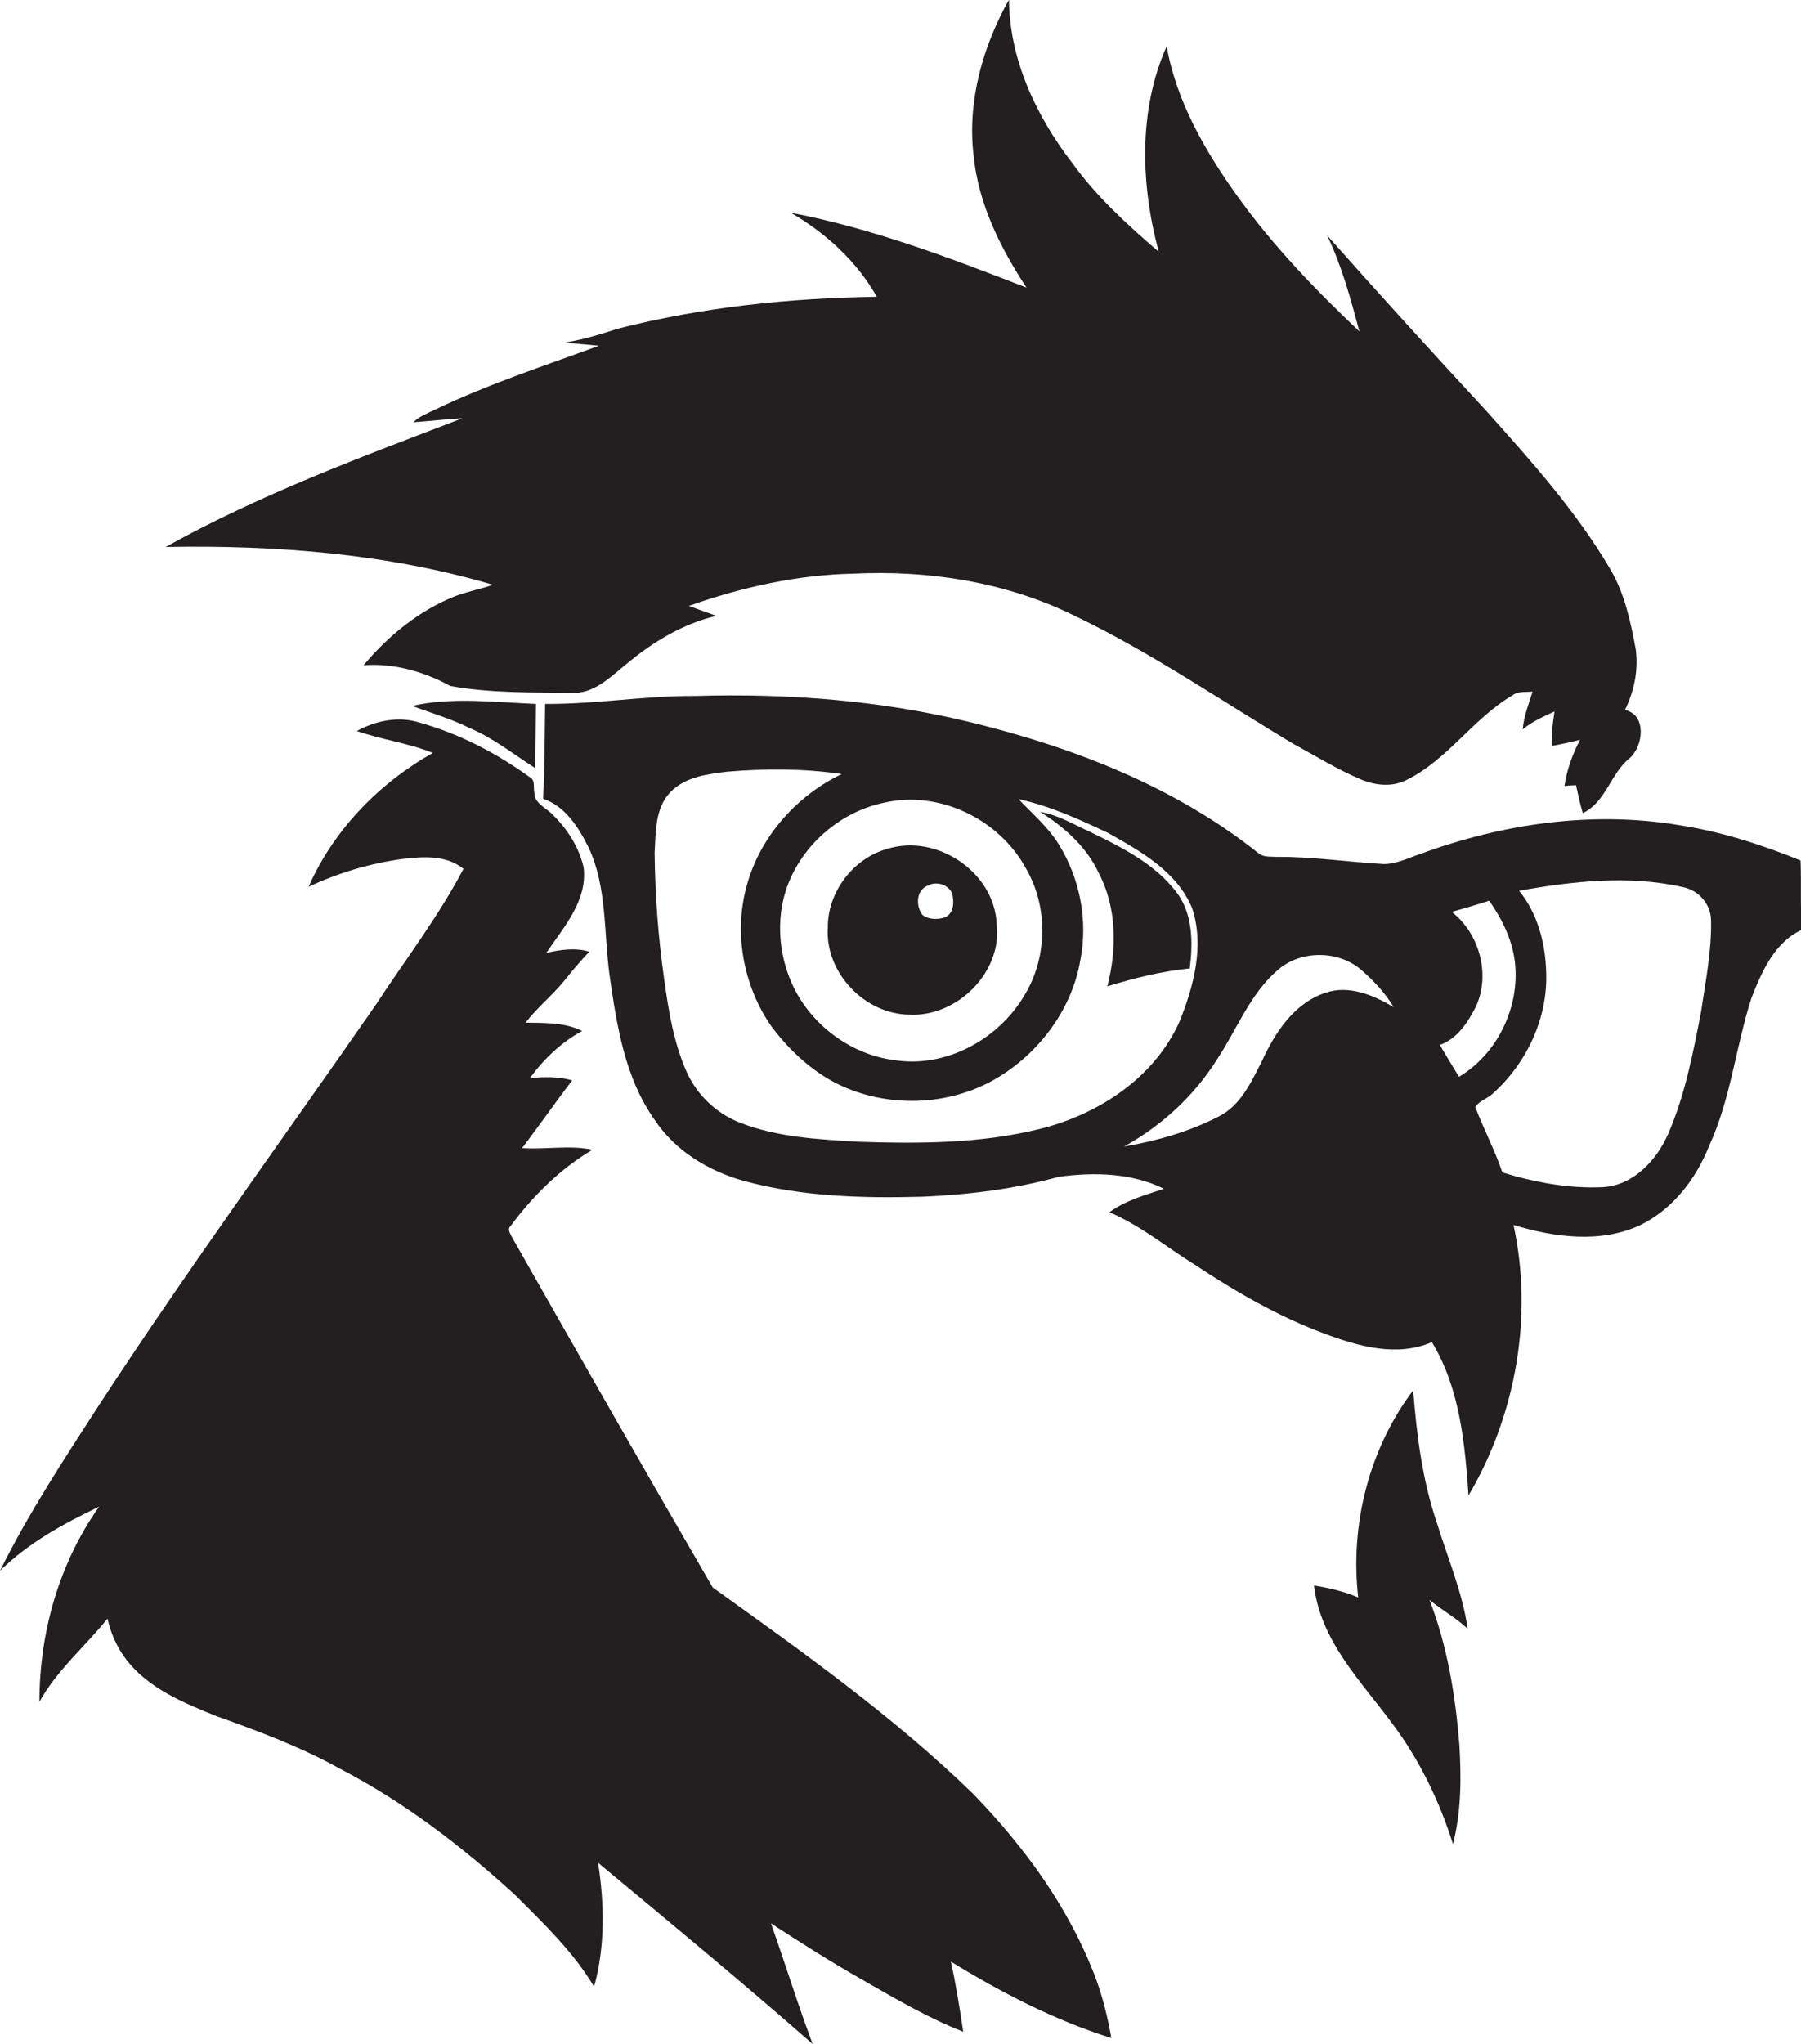 <?xml version="1.0" encoding="utf-8"?>
<!-- Generator: Adobe Illustrator 19.2.0, SVG Export Plug-In . SVG Version: 6.00 Build 0)  -->
<svg version="1.1" id="Layer_1" xmlns="http://www.w3.org/2000/svg" xmlns:xlink="http://www.w3.org/1999/xlink" x="0px" y="0px"
	 viewBox="0 0 452.3 513" enable-background="new 0 0 452.3 513" xml:space="preserve">
<g>
	<path fill="#231F20" d="M123.8,146.8c-3.2,1.1-6.5,1.7-9.6,2.9c-9,3.6-16.7,9.9-22.9,17.3c7.6-0.6,15.2,1.6,21.8,5.2
		c10,1.8,20.2,1.6,30.3,1.7c5.7,0.4,9.8-3.9,13.9-7.2c6.6-5.5,14.1-10.1,22.6-12.1c-2.3-0.8-4.6-1.7-6.9-2.5
		c13.3-4.7,27.2-7.8,41.3-8.1c18.7-0.9,37.8,2,54.8,10.2c19.4,9.2,37.1,21.4,55.5,32.4c5.7,3.1,11.3,6.6,17.3,9.1
		c3.6,1.5,7.8,1.9,11.3,0.1c10.4-5.1,16.8-15.5,26.7-21.3c1.5-1.1,3.3-0.7,5-0.9c-1,3.1-2.2,6.2-2.5,9.5c2.4-2,5.2-3.2,8-4.5
		c-0.4,2.8-0.9,5.7-0.5,8.6c2.3-0.4,4.6-0.9,6.9-1.5c-1.9,3.7-3.3,7.5-3.9,11.6c0.7-0.1,2.2-0.2,2.9-0.2c0.5,2.3,1,4.7,1.7,7
		c5.9-2.8,7-10.1,11.9-13.9c3.3-3.1,4.2-10.7-1.3-12c2.3-4.7,3.4-10,2.7-15.2c-1.3-7-2.8-14.1-6.5-20.3
		c-8.5-14.4-19.7-26.9-30.8-39.3c-13.5-14.6-27-29.4-40.2-44.3c3.7,7.7,5.9,15.9,8.1,24.1c-11.1-10.5-21.7-21.5-30.6-33.9
		c-8.1-11.3-15.4-23.9-17.8-37.7c-7.2,16.2-6.5,34.8-2,51.6c-7.9-6.8-15.7-13.9-21.8-22.4c-9-11.7-15.7-25.9-15.8-40.9
		c-6.6,11.8-10.5,25.5-8.9,39.1c1.2,12.1,6.7,23.2,13.3,33.2c-19.3-7.5-38.8-14.9-59.2-18.8c8.8,5.1,16.6,12.2,21.6,21.1
		c-21.9,0.3-43.8,2.6-65,8c-4.4,1.4-8.8,2.8-13.4,3.5c2.9,0.3,5.8,0.5,8.6,0.8c-13.9,5.1-28,9.7-41.3,16.1c-1.8,0.9-3.8,1.6-5.3,3.1
		c4.1-0.3,8.2-0.8,12.3-1c-25.3,9.7-50.8,19.1-74.5,32.3C69.5,136.8,97.4,139,123.8,146.8z"/>
	<path fill="#231F20" d="M452.2,216c-9.9-4-20.1-7.3-30.7-8.9c-21.8-3.6-44.3-0.3-64.9,7.3c-3,1-5.9,2.5-9.1,2.5
		c-9-0.5-18-1.9-27-1.8c-1.5-0.1-3.1,0.1-4.3-0.8c-21-16.8-46.6-26.7-72.5-33c-22.6-5.5-45.9-7.3-69.1-6.6
		c-12.6-0.1-25.1,2.1-37.7,2c-0.1,7.9-0.1,15.8-0.5,23.8c5.6,1.9,8.9,7.2,11.4,12.2c4.7,10,3.8,21.4,5.3,32.2
		c1.8,12.5,3.8,25.6,11.3,36.2c5.1,7.7,13.4,12.8,22.3,15.3c14.6,4,29.9,4.4,44.9,4c11.6-0.5,23.1-1.9,34.3-5c8.8-1.2,18.3-1,26.4,3
		c-4.7,1.6-9.6,2.9-13.7,5.9c7.8,3.3,14.4,8.8,21.5,13.2c10.3,6.8,21,13,32.6,17.3c8.5,3.2,18.2,5.9,26.9,2.1
		c7,11.5,8.3,25.4,9.2,38.5c11.9-20.2,16.3-45,11.3-67.9c10.2,3.1,21.9,4.7,31.9,0c8.1-4,13.9-11.5,17.2-19.8
		c5.5-11.9,6.7-25,10.7-37.3c2.6-6.6,5.8-13.9,12.6-17C452.1,227.5,452.4,221.7,452.2,216z M257.6,217.9c5.7,9.7,5.5,22.4-0.3,31.9
		c-6.5,11.1-19.8,18.4-32.8,16.3c-10.5-1.4-19.9-8.2-24.8-17.5c-4.5-8.7-5.2-19.5-1-28.5c4.3-9.3,13.2-16.5,23.3-18.6
		C235.8,198.3,250.9,205.6,257.6,217.9z M261.1,283.4c-14.9,3.7-30.4,3.7-45.6,3.2c-10-0.6-20.3-1.1-29.7-4.8
		c-5.9-2.3-10.7-6.9-13.3-12.6c-3.3-7.4-4.6-15.4-5.7-23.4c-1.5-10.5-2.3-21.2-2.4-31.8c0.3-5.2,0.1-11.2,4-15.2
		c3.7-3.8,9.3-4.5,14.3-5.1c9.5-0.8,19.2-0.8,28.7,0.6c-11.1,5.3-20.1,15.3-23.6,27.1c-3.7,12.2-1.3,25.8,5.9,36.2
		c4.1,5.5,9.2,10.4,15.3,13.8c12.2,6.6,27.8,6.6,40,0c11.3-6.2,20.1-17.5,22.3-30.3c2-10-0.1-20.7-5.5-29.3
		c-2.7-4.3-6.6-7.6-10-11.2c7.9,1.7,15.3,5.1,22.5,8.5c8.2,4.6,17.3,9.7,21.1,18.9c3.1,9.4,0.4,19.6-3.2,28.5
		C289.8,270.7,275.7,279.8,261.1,283.4z M332.9,249.2c-7.9,2.6-12.7,10-16,17.2c-2.7,5.3-5.4,11.2-10.9,13.9
		c-7.4,3.8-15.5,6.1-23.7,7.5c9.4-5.2,17.5-12.6,23.3-21.8c5-7.5,8.3-16.5,15.3-22.5c5.8-5.1,15.4-5,21.1,0.1c3.1,2.7,5.9,5.7,8,9.2
		C344.9,249.8,338.8,247.2,332.9,249.2z M366.4,270.3c-1.6-2.7-3.3-5.4-4.8-8c4.3-1.5,7-5.6,9-9.5c3.8-8.1,1-18.4-6-23.9
		c3.2-0.9,6.3-1.8,9.4-2.8c3.3,4.7,5.9,10,6.5,15.8C381.6,253,376,264.6,366.4,270.3z M427.2,254c-2,10.3-4,20.8-8.2,30.5
		c-2.9,6.7-8.8,13.1-16.5,13.5c-8.5,0.4-17.1-1.2-25.2-3.7c-1.9-5.6-4.7-10.9-6.8-16.4c1-1.6,3.1-2.1,4.4-3.4
		c8.5-7.6,13.9-19,13.4-30.6c-0.2-7.2-2.2-14.7-6.8-20.3c13.5-2.4,27.6-4,41.2-0.9c3.9,0.8,6.9,4.2,7,8.2
		C429.9,238.7,428.3,246.4,427.2,254z"/>
	<path fill="#231F20" d="M117.8,182.7c6,2.5,11.1,6.6,16.6,10.1c0.1-5.4,0.1-10.8,0.2-16.1c-10.3-0.4-20.9-1.8-31.1,0.5
		C108.3,179,113.2,180.4,117.8,182.7z"/>
	<path fill="#231F20" d="M275.3,496.9c-6.6-17.7-17.9-33.2-31-46.7c-20-19.4-42.7-35.5-65.3-51.7c-17-29.2-33.7-58.5-50.4-87.9
		c-0.4-0.9-1.3-2-0.4-2.8c5.6-7.6,12.5-14.4,20.6-19.2c-5.8-1.2-11.8,0-17.7-0.4c4.3-5.6,8.3-11.4,12.6-17c-3.5-1-7-0.9-10.6-0.6
		c3.5-4.8,7.9-9,13.1-11.8c-4.4-2.2-9.4-2-14.2-2.1c2.9-3.8,6.7-6.8,9.7-10.5c2-2.5,4.1-5,6.3-7.3c-3.6-1.1-7.3-0.5-10.8,0.3
		c4.3-6.4,10.3-13,9.4-21.3c-1.1-5.1-4.1-9.8-7.8-13.4c-1.6-1.7-4.6-2.8-4.6-5.5c-0.3-1.2,0.3-3-1-3.8c-8.4-6.1-17.8-11-27.8-13.8
		c-5.3-1.7-11-0.5-15.8,2.1c6.3,2.2,12.9,3,19.1,5.5c-13.5,7.6-24.9,19.3-31.2,33.6c7.5-3.5,15.5-5.9,23.7-7
		c5.1-0.6,10.9-1,15.2,2.5c-6.3,12-14.6,22.8-22,34.1C71.3,285.5,47.3,318.4,25,352.5c-8.8,13.6-17.8,27.3-25,41.8
		c7.1-7,15.9-11.8,24.9-16.1c-10.1,14.2-15,31.7-15,49c4.4-8,11.5-13.9,17.1-20.9c0.8,3.7,2.4,7.3,4.8,10.4
		c5.6,7.2,14.4,10.8,22.6,14.1c10.6,3.8,21.1,7.7,31,13.2c16.2,8.4,30.8,19.6,44.2,31.9c7.1,7.1,14.4,14.1,19.6,22.8
		c2.8-10.1,2.6-20.8,1-31.1c18.1,15,36.2,30,53.9,45.5c-3.8-10-6.9-20.3-10.5-30.3c7.4,4.8,14.8,9.5,22.5,13.9
		c8.4,4.8,16.8,9.8,25.8,13.3c-0.9-5.9-1.8-11.8-3.1-17.6c12.7,7.8,26,14.7,40.3,19.2C278.2,506.5,277,501.6,275.3,496.9z"/>
	<path fill="#231F20" d="M298.8,243.1c0.8-6.5,0.8-13.8-3.4-19.2c-5.5-7.2-13.9-11.3-21.9-15.2c-4-1.8-7.9-4.2-12.3-4.9
		c6.1,3.8,11.8,8.9,14.8,15.5c4.5,8.6,4.5,19,2.1,28.3C284.9,245.5,291.8,243.8,298.8,243.1z"/>
	<path fill="#231F20" d="M228.4,254.7c12,0.6,23.4-10.7,21.9-22.8c-0.6-13.1-15.2-22.7-27.5-18.8c-8.6,2.4-15,10.9-14.9,19.8
		C207.2,244.2,217.2,254.6,228.4,254.7z M232.8,222.4c2.2-1.3,5.2-0.5,6.3,1.8c0.5,2,0.6,4.8-1.6,6c-1.8,0.7-4.2,0.7-5.8-0.5
		C230,227.6,230,223.6,232.8,222.4z"/>
	<path fill="#231F20" d="M360.9,382.4c-3.7-10.8-5.1-22.1-6-33.4c-11.1,14.7-15.9,33.8-13.8,52c-3.5-1.5-7.3-2.4-11.1-3
		c1.6,13.9,11.8,24,19.7,34.7c6.8,9.1,11.8,19.4,15.2,30.2c2.1-8.2,2.1-16.7,1.6-25c-1-12.3-3-24.7-7.5-36.3
		c3.1,2.6,6.7,4.5,9.6,7.3C367.3,399.8,363.6,391.2,360.9,382.4z"/>
</g>
</svg>

